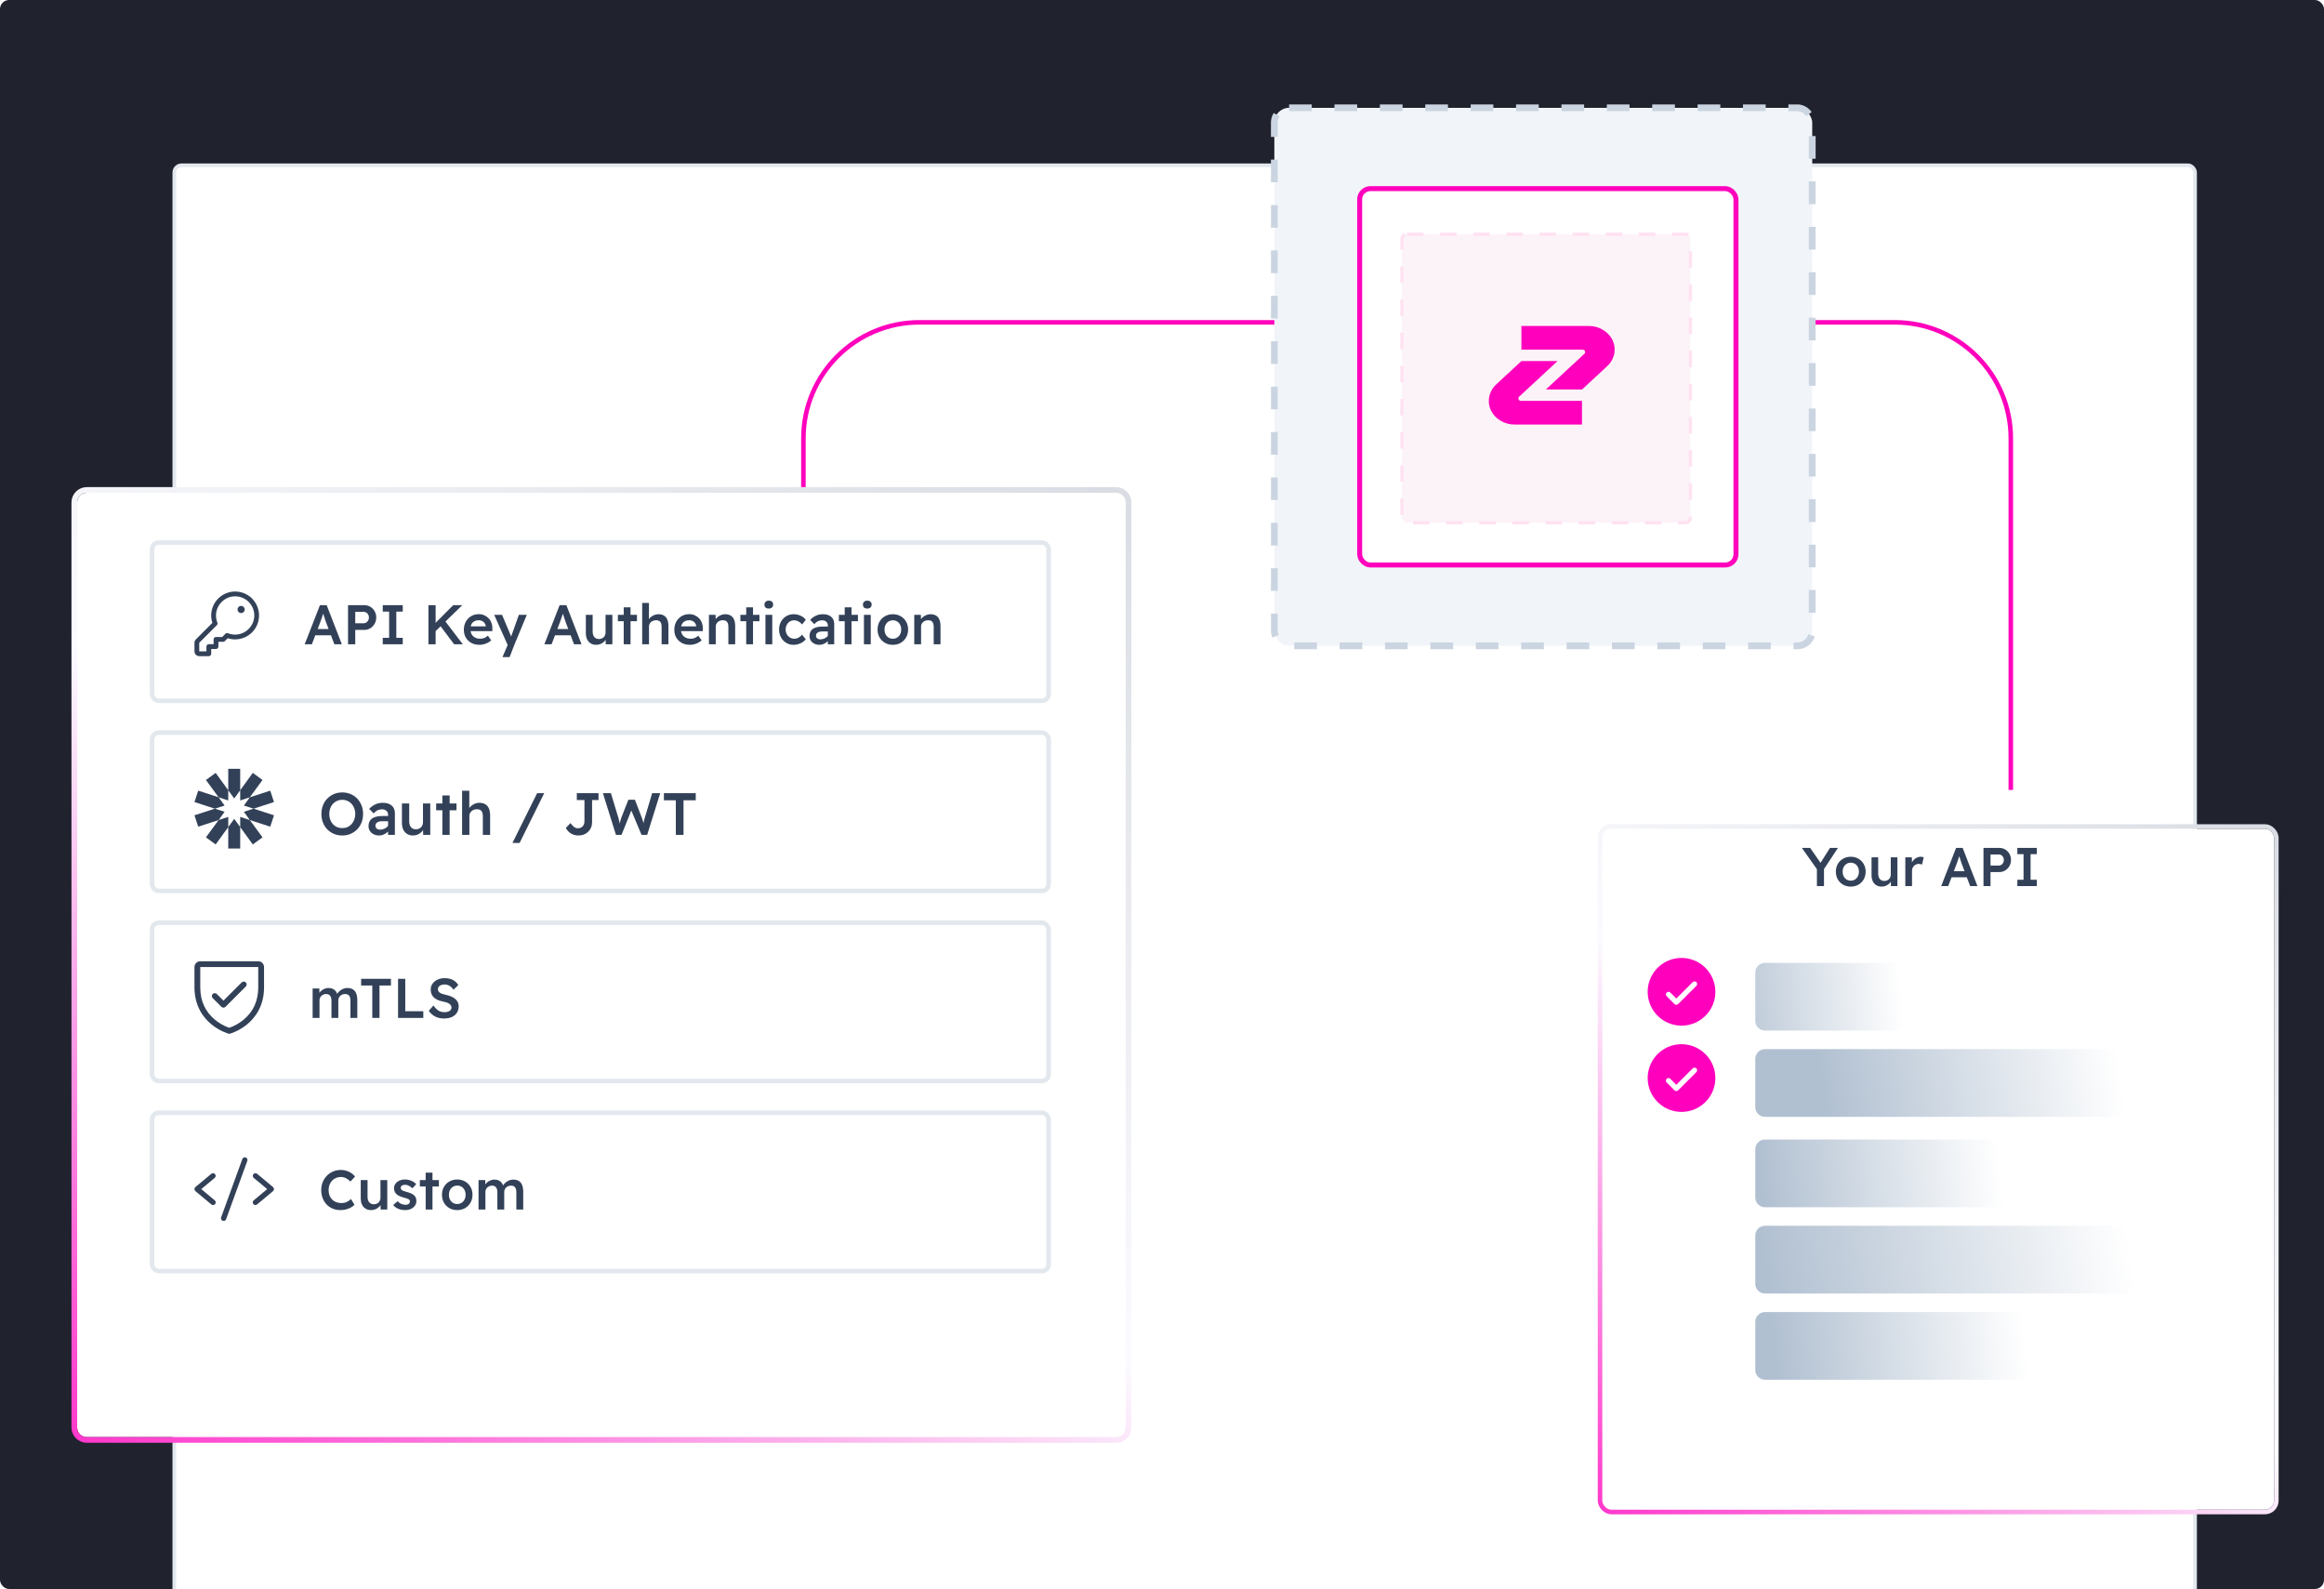 <svg viewBox="0 0 512 350" fill="none" xmlns="http://www.w3.org/2000/svg" xmlns:xlink="http://www.w3.org/1999/xlink">
<g clip-path="url(#clip0_633_8085)">
<rect width="512" height="350" rx="2" fill="#20222E"/>
<rect x="38.404" y="36.404" width="445.192" height="318.192" rx="1.596" fill="white" stroke="#E2E8ED" stroke-width="0.808"/>
<rect x="44" y="36" width="440" height="314" fill="url(#pattern0_633_8085)"/>
<path d="M368 71H417.433C431.553 71 443 82.447 443 96.567V174" stroke="#FF00BD"/>
<path d="M177 125V96.567C177 82.447 188.447 71 202.567 71H310" stroke="#FF00BD"/>
<rect x="280.75" y="23.75" width="118.5" height="118.5" rx="3.25" fill="#F1F5F9" stroke="url(#paint0_linear_633_8085)" stroke-width="1.5" stroke-dasharray="5 5"/>
<g filter="url(#filter0_d_633_8085)">
<rect x="353" y="170" width="148" height="150" rx="2" fill="white"/>
<rect x="352.5" y="169.5" width="149" height="151" rx="2.5" stroke="url(#paint1_linear_633_8085)"/>
</g>
<path d="M386.707 233.219C386.707 232.042 387.661 231.088 388.838 231.088H478.576C479.753 231.088 480.707 232.042 480.707 233.219V243.872C480.707 245.048 479.753 246.002 478.576 246.002H388.838C387.661 246.002 386.707 245.048 386.707 243.872V233.219Z" fill="url(#paint2_linear_633_8085)"/>
<path d="M386.706 272.131C386.706 270.954 387.66 270 388.837 270H485.575C486.752 270 487.706 270.954 487.706 272.131V282.784C487.706 283.96 486.752 284.914 485.575 284.914H388.837C387.66 284.914 386.706 283.96 386.706 282.784V272.131Z" fill="url(#paint3_linear_633_8085)"/>
<path d="M386.707 214.219C386.707 213.042 387.661 212.088 388.838 212.088H445.576C446.753 212.088 447.707 213.042 447.707 214.219V224.872C447.707 226.048 446.753 227.002 445.576 227.002H388.838C387.661 227.002 386.707 226.048 386.707 224.872V214.219Z" fill="url(#paint4_linear_633_8085)"/>
<path d="M386.706 253.131C386.706 251.954 387.66 251 388.837 251H450.575C451.752 251 452.706 251.954 452.706 253.131V263.784C452.706 264.96 451.752 265.914 450.575 265.914H388.837C387.66 265.914 386.706 264.96 386.706 263.784V253.131Z" fill="url(#paint5_linear_633_8085)"/>
<path d="M386.706 291.131C386.706 289.954 387.66 289 388.837 289H450.575C451.752 289 452.706 289.954 452.706 291.131V301.784C452.706 302.96 451.752 303.914 450.575 303.914H388.837C387.66 303.914 386.706 302.96 386.706 301.784V291.131Z" fill="url(#paint6_linear_633_8085)"/>
<path d="M400.284 195.168V190.98L400.368 191.568L396.972 186.768H398.796L401.376 190.476L400.836 190.44L403.164 186.768H404.916L401.664 191.7L401.844 190.884V195.168H400.284ZM407.746 195.288C407.114 195.288 406.55 195.148 406.054 194.868C405.558 194.58 405.166 194.188 404.878 193.692C404.598 193.196 404.458 192.632 404.458 192C404.458 191.368 404.598 190.804 404.878 190.308C405.166 189.812 405.558 189.424 406.054 189.144C406.55 188.856 407.114 188.712 407.746 188.712C408.37 188.712 408.93 188.856 409.426 189.144C409.922 189.424 410.31 189.812 410.59 190.308C410.878 190.804 411.022 191.368 411.022 192C411.022 192.632 410.878 193.196 410.59 193.692C410.31 194.188 409.922 194.58 409.426 194.868C408.93 195.148 408.37 195.288 407.746 195.288ZM407.746 193.98C408.09 193.98 408.398 193.896 408.67 193.728C408.942 193.552 409.154 193.316 409.306 193.02C409.466 192.716 409.542 192.376 409.534 192C409.542 191.616 409.466 191.276 409.306 190.98C409.154 190.676 408.942 190.44 408.67 190.272C408.398 190.104 408.09 190.02 407.746 190.02C407.402 190.02 407.09 190.108 406.81 190.284C406.538 190.452 406.326 190.688 406.174 190.992C406.022 191.288 405.946 191.624 405.946 192C405.946 192.376 406.022 192.716 406.174 193.02C406.326 193.316 406.538 193.552 406.81 193.728C407.09 193.896 407.402 193.98 407.746 193.98ZM414.539 195.288C414.083 195.288 413.687 195.184 413.351 194.976C413.023 194.768 412.767 194.476 412.583 194.1C412.407 193.724 412.319 193.272 412.319 192.744V188.844H413.783V192.432C413.783 192.928 413.899 193.32 414.131 193.608C414.371 193.896 414.703 194.04 415.127 194.04C415.335 194.04 415.523 194.008 415.691 193.944C415.867 193.872 416.019 193.776 416.147 193.656C416.275 193.528 416.375 193.376 416.447 193.2C416.519 193.024 416.555 192.836 416.555 192.636V188.844H418.019V195.168H416.591L416.567 193.848L416.831 193.704C416.735 194 416.571 194.268 416.339 194.508C416.115 194.748 415.847 194.94 415.535 195.084C415.223 195.22 414.891 195.288 414.539 195.288ZM419.76 195.168V188.844H421.2L421.224 190.86L421.032 190.404C421.12 190.084 421.272 189.796 421.488 189.54C421.704 189.284 421.952 189.084 422.232 188.94C422.52 188.788 422.816 188.712 423.12 188.712C423.256 188.712 423.384 188.724 423.504 188.748C423.632 188.772 423.736 188.8 423.816 188.832L423.432 190.44C423.336 190.392 423.224 190.356 423.096 190.332C422.976 190.3 422.852 190.284 422.724 190.284C422.516 190.284 422.32 190.324 422.136 190.404C421.96 190.476 421.804 190.58 421.668 190.716C421.54 190.852 421.436 191.012 421.356 191.196C421.276 191.372 421.236 191.568 421.236 191.784V195.168H419.76ZM427.667 195.168L430.943 186.768H432.395L435.647 195.168H434.039L432.227 190.368C432.195 190.28 432.143 190.132 432.071 189.924C432.007 189.716 431.935 189.488 431.855 189.24C431.775 188.992 431.699 188.764 431.627 188.556C431.563 188.348 431.519 188.192 431.495 188.088L431.795 188.076C431.747 188.236 431.691 188.42 431.627 188.628C431.563 188.828 431.495 189.036 431.423 189.252C431.351 189.468 431.279 189.676 431.207 189.876C431.135 190.076 431.071 190.256 431.015 190.416L429.215 195.168H427.667ZM429.155 193.236L429.683 191.892H433.511L434.099 193.236H429.155ZM436.982 195.168V186.768H440.474C440.954 186.768 441.386 186.884 441.77 187.116C442.162 187.348 442.47 187.664 442.694 188.064C442.926 188.464 443.042 188.912 443.042 189.408C443.042 189.904 442.926 190.356 442.694 190.764C442.47 191.164 442.162 191.484 441.77 191.724C441.386 191.964 440.954 192.084 440.474 192.084H438.53V195.168H436.982ZM438.53 190.656H440.366C440.574 190.656 440.758 190.6 440.918 190.488C441.086 190.376 441.218 190.228 441.314 190.044C441.418 189.852 441.47 189.644 441.47 189.42C441.47 189.188 441.418 188.98 441.314 188.796C441.218 188.612 441.086 188.468 440.918 188.364C440.758 188.26 440.574 188.208 440.366 188.208H438.53V190.656ZM444.44 195.168V193.788H445.808V188.148H444.44V186.768H448.736V188.148H447.356V193.788H448.736V195.168H444.44Z" fill="#324158"/>
<path d="M370.457 230C368.982 230 367.54 230.437 366.314 231.257C365.088 232.076 364.132 233.241 363.568 234.603C363.003 235.966 362.856 237.465 363.143 238.912C363.431 240.359 364.141 241.687 365.184 242.73C366.227 243.773 367.556 244.483 369.002 244.771C370.449 245.059 371.948 244.911 373.311 244.347C374.673 243.782 375.838 242.826 376.658 241.6C377.477 240.374 377.914 238.932 377.914 237.457C377.912 235.48 377.126 233.584 375.728 232.186C374.33 230.788 372.434 230.002 370.457 230ZM373.731 236.142L369.716 240.157C369.662 240.211 369.599 240.253 369.53 240.282C369.46 240.311 369.385 240.326 369.31 240.326C369.235 240.326 369.16 240.311 369.09 240.282C369.021 240.253 368.957 240.211 368.904 240.157L367.183 238.437C367.076 238.329 367.015 238.183 367.015 238.031C367.015 237.879 367.076 237.733 367.183 237.625C367.291 237.517 367.437 237.457 367.589 237.457C367.741 237.457 367.887 237.517 367.995 237.625L369.31 238.941L372.919 235.33C372.973 235.277 373.036 235.235 373.106 235.206C373.175 235.177 373.25 235.162 373.325 235.162C373.401 235.162 373.475 235.177 373.545 235.206C373.615 235.235 373.678 235.277 373.731 235.33C373.784 235.384 373.827 235.447 373.856 235.517C373.884 235.586 373.899 235.661 373.899 235.736C373.899 235.812 373.884 235.886 373.856 235.956C373.827 236.026 373.784 236.089 373.731 236.142Z" fill="#FF00BD"/>
<path d="M370.457 211C368.982 211 367.54 211.437 366.314 212.257C365.088 213.076 364.132 214.241 363.568 215.603C363.003 216.966 362.856 218.465 363.143 219.912C363.431 221.359 364.141 222.687 365.184 223.73C366.227 224.773 367.556 225.483 369.002 225.771C370.449 226.059 371.948 225.911 373.311 225.347C374.673 224.782 375.838 223.826 376.658 222.6C377.477 221.374 377.914 219.932 377.914 218.457C377.912 216.48 377.126 214.584 375.728 213.186C374.33 211.788 372.434 211.002 370.457 211ZM373.731 217.142L369.716 221.157C369.662 221.211 369.599 221.253 369.53 221.282C369.46 221.311 369.385 221.326 369.31 221.326C369.235 221.326 369.16 221.311 369.09 221.282C369.021 221.253 368.957 221.211 368.904 221.157L367.183 219.437C367.076 219.329 367.015 219.183 367.015 219.031C367.015 218.879 367.076 218.733 367.183 218.625C367.291 218.517 367.437 218.457 367.589 218.457C367.741 218.457 367.887 218.517 367.995 218.625L369.31 219.941L372.919 216.33C372.973 216.277 373.036 216.235 373.106 216.206C373.175 216.177 373.25 216.162 373.325 216.162C373.401 216.162 373.475 216.177 373.545 216.206C373.615 216.235 373.678 216.277 373.731 216.33C373.784 216.384 373.827 216.447 373.856 216.517C373.884 216.586 373.899 216.661 373.899 216.736C373.899 216.812 373.884 216.886 373.856 216.956C373.827 217.026 373.784 217.089 373.731 217.142Z" fill="#FF00BD"/>
<rect x="299.548" y="41.548" width="82.904" height="82.904" rx="2.374" fill="white" stroke="url(#paint7_linear_633_8085)" stroke-width="1.096"/>
<rect x="308.861" y="51.591" width="63.548" height="63.548" rx="1.096" fill="#FCF3F8" stroke="#FFE2F2" stroke-width="0.73" stroke-dasharray="3.65 3.65"/>
<path d="M348.54 85.785H340.576L349.062 77.922C349.142 77.848 349.196 77.754 349.218 77.651C349.24 77.548 349.229 77.441 349.186 77.344C349.142 77.248 349.069 77.165 348.975 77.106C348.881 77.048 348.77 77.017 348.657 77.017H335.18V71.8H349.962C351.048 71.788 352.114 72.061 353.039 72.588C353.963 73.115 354.707 73.874 355.185 74.777C355.678 75.743 355.837 76.826 355.639 77.879C355.441 78.931 354.896 79.901 354.079 80.655L348.54 85.785Z" fill="#FF00BD"/>
<path d="M335.181 79.53H343.145L334.677 87.376C334.595 87.452 334.54 87.548 334.517 87.653C334.495 87.757 334.507 87.866 334.551 87.964C334.595 88.063 334.669 88.147 334.765 88.206C334.86 88.266 334.973 88.297 335.088 88.297H348.527V93.514H333.759C332.674 93.526 331.607 93.253 330.683 92.726C329.759 92.2 329.014 91.441 328.537 90.538C328.043 89.572 327.885 88.489 328.083 87.436C328.281 86.383 328.826 85.414 329.643 84.659L335.181 79.53Z" fill="#FF00BD"/>
<g filter="url(#filter1_d_633_8085)">
<path d="M17 98.131C17 96.954 17.954 96 19.131 96H245.869C247.046 96 248 96.954 248 98.131V301.869C248 303.046 247.046 304 245.869 304H19.131C17.954 304 17 303.046 17 301.869V98.131Z" fill="white"/>
<path d="M245.869 95.373C247.392 95.373 248.627 96.608 248.627 98.131V301.869C248.627 303.392 247.392 304.627 245.869 304.627H19.131C17.608 304.627 16.373 303.392 16.373 301.869V98.131C16.373 96.608 17.608 95.373 19.131 95.373H245.869Z" stroke="url(#paint8_linear_633_8085)" stroke-width="1.255"/>
</g>
<rect x="33.5" y="161.369" width="197.529" height="34.869" rx="1.5" stroke="#E2E8ED"/>
<path d="M50.286 169.345V174.067L51.602 175.875L52.919 174.067V169.345H50.286ZM52.919 174.067V176.314L55.043 175.612L57.834 171.803L55.692 170.24L52.919 174.067ZM55.043 175.612L53.726 177.438L55.868 178.122L60.361 176.665L59.536 174.155L55.043 175.612ZM55.868 178.122L53.726 178.807L55.043 180.632L59.536 182.089L60.361 179.579L55.868 178.122ZM55.043 180.632L52.919 179.93V182.177L55.692 186.004L57.834 184.441L55.043 180.632ZM52.919 182.177L51.602 180.369L50.286 182.177V186.899H52.919V182.177ZM50.286 182.177V179.93L48.162 180.632L45.37 184.441L47.512 186.004L50.286 182.177ZM48.162 180.632L49.478 178.807L47.337 178.122L42.843 179.579L43.668 182.089L48.162 180.632ZM47.337 178.122L49.478 177.438L48.162 175.612L43.668 174.155L42.843 176.665L47.337 178.122ZM48.162 175.612L50.286 176.314V174.067L47.512 170.24L45.37 171.803L48.162 175.612Z" fill="#324158"/>
<path d="M75.407 184.03C74.741 184.03 74.128 183.912 73.568 183.676C73.016 183.439 72.53 183.111 72.109 182.69C71.698 182.261 71.378 181.757 71.15 181.179C70.922 180.601 70.808 179.97 70.808 179.287C70.808 178.604 70.922 177.973 71.15 177.395C71.378 176.817 71.698 176.318 72.109 175.897C72.53 175.468 73.016 175.135 73.568 174.899C74.128 174.662 74.741 174.544 75.407 174.544C76.064 174.544 76.673 174.662 77.234 174.899C77.794 175.135 78.28 175.468 78.692 175.897C79.104 176.326 79.423 176.83 79.651 177.408C79.879 177.986 79.993 178.613 79.993 179.287C79.993 179.97 79.879 180.601 79.651 181.179C79.423 181.749 79.104 182.248 78.692 182.677C78.28 183.106 77.794 183.439 77.234 183.676C76.673 183.912 76.064 184.03 75.407 184.03ZM75.407 182.401C75.828 182.401 76.209 182.327 76.55 182.178C76.901 182.02 77.203 181.801 77.457 181.521C77.711 181.24 77.908 180.912 78.048 180.535C78.197 180.15 78.272 179.734 78.272 179.287C78.272 178.84 78.197 178.429 78.048 178.052C77.908 177.667 77.711 177.334 77.457 177.053C77.203 176.773 76.901 176.559 76.55 176.41C76.209 176.252 75.828 176.173 75.407 176.173C74.987 176.173 74.601 176.252 74.251 176.41C73.909 176.559 73.607 176.773 73.344 177.053C73.09 177.334 72.893 177.662 72.753 178.039C72.613 178.416 72.543 178.832 72.543 179.287C72.543 179.892 72.665 180.43 72.911 180.903C73.156 181.367 73.493 181.735 73.922 182.007C74.352 182.27 74.847 182.401 75.407 182.401ZM85.498 183.899V179.471C85.498 179.094 85.371 178.801 85.117 178.591C84.872 178.372 84.552 178.262 84.158 178.262C83.79 178.262 83.457 178.337 83.159 178.486C82.862 178.626 82.586 178.854 82.332 179.169L81.333 178.17C81.745 177.732 82.2 177.399 82.7 177.172C83.199 176.944 83.737 176.83 84.316 176.83C84.867 176.83 85.341 176.918 85.735 177.093C86.138 177.268 86.448 177.531 86.668 177.881C86.886 178.223 86.996 178.643 86.996 179.143V183.899H85.498ZM83.527 184.03C83.081 184.03 82.682 183.943 82.332 183.768C81.981 183.592 81.701 183.351 81.491 183.045C81.289 182.73 81.189 182.362 81.189 181.941C81.189 181.573 81.254 181.254 81.386 180.982C81.517 180.702 81.71 180.47 81.964 180.286C82.227 180.102 82.551 179.966 82.936 179.878C83.33 179.782 83.781 179.734 84.289 179.734H86.273L86.155 180.89H84.197C83.961 180.89 83.751 180.912 83.567 180.956C83.383 181 83.225 181.065 83.094 181.153C82.962 181.24 82.866 181.346 82.805 181.468C82.743 181.582 82.713 181.722 82.713 181.889C82.713 182.064 82.756 182.217 82.844 182.349C82.932 182.471 83.05 182.568 83.199 182.638C83.348 182.708 83.523 182.743 83.724 182.743C84.013 182.743 84.285 182.695 84.539 182.598C84.802 182.502 85.034 182.366 85.235 182.191C85.437 182.016 85.594 181.819 85.708 181.6L86.037 182.493C85.853 182.8 85.625 183.067 85.354 183.295C85.091 183.522 84.802 183.702 84.486 183.833C84.18 183.965 83.86 184.03 83.527 184.03ZM90.979 184.03C90.48 184.03 90.046 183.916 89.678 183.689C89.319 183.461 89.039 183.141 88.838 182.73C88.645 182.318 88.548 181.823 88.548 181.245V176.975H90.151V180.903C90.151 181.446 90.278 181.876 90.532 182.191C90.795 182.506 91.159 182.664 91.623 182.664C91.851 182.664 92.056 182.629 92.24 182.559C92.433 182.48 92.6 182.375 92.74 182.243C92.88 182.103 92.989 181.937 93.068 181.744C93.147 181.551 93.186 181.346 93.186 181.127V176.975H94.79V183.899H93.226L93.2 182.454L93.489 182.296C93.384 182.62 93.204 182.913 92.95 183.176C92.705 183.439 92.411 183.649 92.07 183.807C91.728 183.956 91.365 184.03 90.979 184.03ZM97.459 183.899V175.214H99.062V183.899H97.459ZM96.092 178.473V176.975H100.573V178.473H96.092ZM101.804 183.899V174.176H103.393V178.394L103.091 178.551C103.188 178.245 103.358 177.964 103.604 177.71C103.858 177.448 104.16 177.237 104.51 177.08C104.861 176.913 105.224 176.83 105.601 176.83C106.126 176.83 106.564 176.935 106.915 177.145C107.274 177.356 107.541 177.671 107.716 178.091C107.891 178.512 107.979 179.037 107.979 179.668V183.899H106.376V179.786C106.376 179.427 106.328 179.134 106.231 178.906C106.135 178.67 105.986 178.499 105.785 178.394C105.583 178.28 105.338 178.232 105.049 178.249C104.812 178.249 104.593 178.289 104.392 178.367C104.19 178.437 104.015 178.543 103.866 178.683C103.726 178.814 103.612 178.972 103.525 179.156C103.446 179.331 103.406 179.524 103.406 179.734V183.899H102.605C102.456 183.899 102.312 183.899 102.171 183.899C102.04 183.899 101.917 183.899 101.804 183.899ZM112.897 185.673L118.337 174.702H119.9L114.474 185.673H112.897ZM127.433 184.03C127.127 184.03 126.833 183.991 126.553 183.912C126.273 183.833 126.014 183.724 125.778 183.584C125.541 183.435 125.327 183.259 125.134 183.058C124.95 182.848 124.792 182.616 124.661 182.362L125.686 181.297C125.913 181.604 126.115 181.84 126.29 182.007C126.465 182.173 126.636 182.287 126.802 182.349C126.969 182.41 127.153 182.44 127.354 182.44C127.635 182.44 127.88 182.375 128.09 182.243C128.309 182.112 128.475 181.932 128.589 181.705C128.703 181.477 128.76 181.219 128.76 180.93V176.226H127.078V174.702H131.861V176.226H130.442V181.1C130.442 181.53 130.368 181.924 130.219 182.283C130.07 182.633 129.859 182.94 129.588 183.203C129.325 183.465 129.01 183.671 128.642 183.82C128.274 183.96 127.871 184.03 127.433 184.03ZM135.703 183.899L132.825 174.702H134.586L136.241 180.154C136.311 180.373 136.373 180.619 136.425 180.89C136.478 181.162 136.526 181.42 136.57 181.665C136.614 181.911 136.644 182.103 136.662 182.243H136.307C136.421 181.823 136.509 181.486 136.57 181.232C136.631 180.978 136.684 180.767 136.728 180.601C136.771 180.435 136.82 180.281 136.872 180.141L138.436 176.16H139.881L141.405 180.141C141.501 180.378 141.58 180.61 141.642 180.838C141.712 181.057 141.769 181.271 141.812 181.481C141.865 181.692 141.913 181.911 141.957 182.138L141.642 182.217C141.677 182.007 141.703 181.836 141.72 181.705C141.738 181.565 141.755 181.446 141.773 181.35C141.79 181.245 141.808 181.144 141.825 181.048C141.843 180.943 141.869 180.82 141.904 180.68C141.939 180.531 141.992 180.343 142.062 180.115L143.678 174.702H145.452L142.574 183.899H141.339L138.987 178.302L139.158 178.341L136.925 183.899H135.703ZM148.892 183.899V176.278H146.264V174.702H153.281V176.278H150.587V183.899H148.892Z" fill="#324158"/>
<rect x="33.5" y="203.237" width="197.529" height="34.869" rx="1.5" stroke="#E2E8ED"/>
<path d="M56.894 211.732H44.12C43.781 211.732 43.456 211.867 43.217 212.107C42.977 212.346 42.843 212.671 42.843 213.01V217.481C42.843 221.69 44.88 224.241 46.59 225.639C48.431 227.145 50.262 227.656 50.342 227.678C50.452 227.707 50.568 227.707 50.677 227.678C50.757 227.656 52.586 227.145 54.43 225.639C56.134 224.241 58.172 221.69 58.172 217.481V213.01C58.172 212.671 58.037 212.346 57.797 212.107C57.558 211.867 57.233 211.732 56.894 211.732ZM56.894 217.481C56.894 220.44 55.804 222.843 53.653 224.62C52.717 225.391 51.652 225.991 50.507 226.392C49.378 225.998 48.326 225.408 47.4 224.651C45.224 222.871 44.12 220.459 44.12 217.481V213.01H56.894V217.481ZM46.862 219.849C46.742 219.729 46.675 219.566 46.675 219.397C46.675 219.227 46.742 219.065 46.862 218.945C46.982 218.825 47.144 218.758 47.314 218.758C47.483 218.758 47.646 218.825 47.766 218.945L49.23 220.41L53.249 216.39C53.308 216.331 53.379 216.284 53.456 216.252C53.534 216.22 53.617 216.203 53.701 216.203C53.785 216.203 53.868 216.22 53.945 216.252C54.023 216.284 54.093 216.331 54.153 216.39C54.212 216.449 54.259 216.52 54.291 216.597C54.323 216.675 54.34 216.758 54.34 216.842C54.34 216.926 54.323 217.009 54.291 217.087C54.259 217.164 54.212 217.235 54.153 217.294L49.682 221.765C49.622 221.824 49.552 221.871 49.474 221.903C49.397 221.936 49.314 221.952 49.23 221.952C49.146 221.952 49.063 221.936 48.985 221.903C48.908 221.871 48.837 221.824 48.778 221.765L46.862 219.849Z" fill="#324158"/>
<path d="M68.876 224.216V217.733H70.352L70.377 219.049L70.131 219.147C70.205 218.934 70.315 218.737 70.463 218.557C70.611 218.368 70.787 218.204 70.992 218.065C71.197 217.925 71.414 217.819 71.644 217.745C71.874 217.663 72.112 217.622 72.358 217.622C72.71 217.622 73.022 217.679 73.293 217.794C73.563 217.909 73.789 218.085 73.969 218.323C74.158 218.561 74.302 218.864 74.4 219.234L74.166 219.184L74.252 218.987C74.351 218.791 74.482 218.61 74.646 218.446C74.81 218.282 74.995 218.139 75.2 218.015C75.405 217.884 75.618 217.786 75.84 217.72C76.069 217.655 76.291 217.622 76.504 217.622C76.996 217.622 77.406 217.72 77.734 217.917C78.062 218.114 78.308 218.413 78.472 218.815C78.636 219.217 78.718 219.713 78.718 220.304V224.216H77.205V220.402C77.205 219.91 77.107 219.545 76.91 219.307C76.721 219.069 76.426 218.951 76.024 218.951C75.811 218.951 75.614 218.987 75.433 219.061C75.253 219.127 75.093 219.225 74.954 219.357C74.822 219.48 74.72 219.627 74.646 219.799C74.572 219.963 74.535 220.148 74.535 220.353V224.216H73.022V220.39C73.022 219.922 72.919 219.566 72.715 219.32C72.518 219.074 72.235 218.951 71.866 218.951C71.652 218.951 71.455 218.987 71.275 219.061C71.103 219.127 70.947 219.225 70.808 219.357C70.676 219.48 70.574 219.623 70.5 219.787C70.426 219.951 70.389 220.132 70.389 220.328V224.216H68.876ZM82.019 224.216V217.08H79.559V215.604H86.129V217.08H83.606V224.216H82.019ZM87.698 224.216V215.604H89.285V222.74H93.259V224.216H87.698ZM97.843 224.339C97.088 224.339 96.432 224.196 95.874 223.909C95.325 223.622 94.853 223.203 94.459 222.654L95.493 221.473C95.894 222.039 96.284 222.428 96.661 222.641C97.047 222.847 97.482 222.949 97.966 222.949C98.244 222.949 98.499 222.908 98.728 222.826C98.958 222.744 99.138 222.629 99.27 222.482C99.401 222.326 99.467 222.145 99.467 221.94C99.467 221.801 99.438 221.674 99.38 221.559C99.331 221.436 99.253 221.329 99.147 221.239C99.048 221.141 98.921 221.05 98.765 220.968C98.618 220.886 98.441 220.817 98.236 220.759C98.039 220.693 97.822 220.64 97.584 220.599C97.125 220.509 96.727 220.39 96.391 220.242C96.063 220.087 95.784 219.898 95.554 219.676C95.333 219.447 95.165 219.192 95.05 218.914C94.943 218.627 94.89 218.303 94.89 217.942C94.89 217.458 95.025 217.031 95.296 216.662C95.575 216.285 95.944 215.99 96.403 215.776C96.871 215.563 97.383 215.456 97.941 215.456C98.663 215.456 99.274 215.588 99.774 215.85C100.283 216.113 100.68 216.486 100.968 216.97L99.909 218.003C99.663 217.626 99.372 217.339 99.036 217.142C98.7 216.945 98.335 216.847 97.941 216.847C97.646 216.847 97.387 216.892 97.166 216.982C96.953 217.064 96.784 217.183 96.661 217.339C96.538 217.486 96.477 217.667 96.477 217.88C96.477 218.036 96.51 218.18 96.575 218.311C96.649 218.442 96.756 218.557 96.895 218.655C97.035 218.754 97.211 218.84 97.424 218.914C97.638 218.987 97.883 219.053 98.162 219.11C98.614 219.209 99.015 219.332 99.368 219.48C99.729 219.627 100.033 219.808 100.279 220.021C100.533 220.226 100.726 220.464 100.857 220.734C100.988 220.997 101.054 221.292 101.054 221.62C101.054 222.178 100.922 222.662 100.66 223.072C100.397 223.482 100.024 223.798 99.54 224.019C99.056 224.233 98.49 224.339 97.843 224.339Z" fill="#324158"/>
<rect x="33.5" y="119.5" width="197.529" height="34.869" rx="1.5" stroke="#E2E8ED"/>
<path d="M55.531 131.839C54.694 131.001 53.599 130.469 52.422 130.329C51.245 130.19 50.056 130.451 49.046 131.07C48.036 131.69 47.264 132.632 46.855 133.744C46.445 134.856 46.423 136.073 46.79 137.199L43.152 140.838C43.053 140.936 42.975 141.052 42.922 141.18C42.869 141.308 42.842 141.445 42.843 141.583V143.474C42.843 143.753 42.954 144.021 43.152 144.219C43.349 144.417 43.617 144.528 43.897 144.528H46.006C46.145 144.528 46.279 144.472 46.378 144.374C46.477 144.275 46.533 144.141 46.533 144.001V142.947H47.587C47.727 142.947 47.861 142.891 47.96 142.792C48.059 142.693 48.114 142.559 48.114 142.419V141.365H49.168C49.238 141.365 49.306 141.352 49.37 141.325C49.434 141.299 49.492 141.26 49.541 141.211L50.171 140.58C50.698 140.752 51.249 140.839 51.804 140.838H51.811C52.853 140.837 53.871 140.527 54.737 139.947C55.603 139.367 56.277 138.544 56.675 137.581C57.074 136.618 57.178 135.559 56.974 134.537C56.77 133.515 56.268 132.576 55.531 131.839ZM56.021 135.705C55.949 137.951 54.061 139.781 51.811 139.784H51.804C51.27 139.785 50.742 139.684 50.246 139.487C50.149 139.444 50.041 139.433 49.937 139.452C49.834 139.472 49.738 139.523 49.663 139.597L48.95 140.311H47.587C47.447 140.311 47.313 140.366 47.214 140.465C47.115 140.564 47.06 140.698 47.06 140.838V141.892H46.006C45.866 141.892 45.732 141.948 45.633 142.047C45.534 142.146 45.478 142.28 45.478 142.419V143.474H43.897V141.583L47.773 137.708C47.848 137.633 47.899 137.537 47.918 137.433C47.938 137.329 47.926 137.222 47.884 137.125C47.686 136.628 47.585 136.097 47.587 135.561C47.587 133.312 49.419 131.423 51.666 131.352C52.243 131.332 52.817 131.432 53.354 131.644C53.891 131.856 54.379 132.176 54.788 132.584C55.196 132.992 55.516 133.48 55.728 134.016C55.94 134.553 56.04 135.128 56.021 135.705ZM53.913 134.249C53.913 134.405 53.866 134.558 53.779 134.688C53.692 134.818 53.569 134.92 53.424 134.979C53.28 135.039 53.121 135.055 52.968 135.024C52.814 134.994 52.673 134.919 52.563 134.808C52.452 134.697 52.377 134.557 52.346 134.403C52.316 134.25 52.331 134.091 52.391 133.946C52.451 133.802 52.553 133.678 52.682 133.591C52.812 133.505 52.965 133.458 53.122 133.458C53.331 133.458 53.533 133.541 53.681 133.69C53.829 133.838 53.913 134.039 53.913 134.249Z" fill="#324158"/>
<path d="M67.127 141.91L70.486 133.298H71.975L75.309 141.91H73.66L71.802 136.989C71.769 136.899 71.716 136.747 71.642 136.534C71.577 136.321 71.503 136.087 71.421 135.833C71.339 135.578 71.261 135.345 71.187 135.131C71.122 134.918 71.076 134.758 71.052 134.652L71.359 134.639C71.31 134.803 71.253 134.992 71.187 135.205C71.122 135.41 71.052 135.623 70.978 135.845C70.904 136.066 70.83 136.28 70.757 136.485C70.683 136.69 70.617 136.874 70.56 137.038L68.714 141.91H67.127ZM68.653 139.93L69.194 138.552H73.119L73.722 139.93H68.653ZM76.677 141.91V133.298H80.257C80.749 133.298 81.192 133.417 81.586 133.655C81.988 133.893 82.304 134.217 82.533 134.627C82.771 135.037 82.89 135.496 82.89 136.005C82.89 136.513 82.771 136.977 82.533 137.395C82.304 137.805 81.988 138.133 81.586 138.379C81.192 138.625 80.749 138.748 80.257 138.748H78.264V141.91H76.677ZM78.264 137.284H80.147C80.36 137.284 80.549 137.227 80.713 137.112C80.885 136.997 81.02 136.846 81.119 136.657C81.225 136.46 81.278 136.247 81.278 136.017C81.278 135.779 81.225 135.566 81.119 135.377C81.02 135.189 80.885 135.041 80.713 134.934C80.549 134.828 80.36 134.775 80.147 134.775H78.264V137.284ZM84.325 141.91V140.496H85.727V134.713H84.325V133.298H88.729V134.713H87.314V140.496H88.729V141.91H84.325ZM95.654 139.327L95.421 137.74L99.85 133.298H101.843L95.654 139.327ZM94.387 141.91V133.298H95.974V141.91H94.387ZM100.046 141.91L96.786 137.567L97.906 136.595L101.966 141.91H100.046ZM105.65 142.033C104.969 142.033 104.366 141.894 103.841 141.615C103.324 141.328 102.918 140.938 102.623 140.446C102.336 139.946 102.193 139.372 102.193 138.724C102.193 138.215 102.275 137.752 102.439 137.334C102.603 136.915 102.832 136.554 103.128 136.251C103.423 135.939 103.771 135.701 104.173 135.537C104.583 135.365 105.026 135.279 105.502 135.279C105.937 135.279 106.335 135.361 106.695 135.525C107.065 135.689 107.384 135.915 107.655 136.202C107.926 136.481 108.131 136.817 108.27 137.211C108.418 137.596 108.488 138.018 108.479 138.478L108.467 139.019H103.226L102.931 137.973H107.2L107.015 138.183V137.9C106.991 137.653 106.909 137.436 106.769 137.247C106.63 137.051 106.449 136.899 106.228 136.792C106.015 136.677 105.777 136.62 105.514 136.62C105.112 136.62 104.772 136.698 104.493 136.854C104.214 137.001 104.001 137.223 103.853 137.518C103.714 137.813 103.644 138.178 103.644 138.613C103.644 139.031 103.73 139.396 103.903 139.708C104.083 140.02 104.337 140.262 104.665 140.434C104.994 140.606 105.375 140.692 105.81 140.692C106.113 140.692 106.392 140.643 106.646 140.545C106.909 140.446 107.188 140.27 107.483 140.016L108.221 141.049C108 141.254 107.745 141.431 107.458 141.578C107.179 141.718 106.884 141.828 106.572 141.91C106.261 141.992 105.953 142.033 105.65 142.033ZM110.696 144.74L112.062 141.566L112.074 142.587L108.875 135.427H110.61L112.406 139.696C112.464 139.802 112.521 139.946 112.579 140.126C112.636 140.299 112.685 140.467 112.726 140.631L112.419 140.742C112.476 140.586 112.533 140.418 112.591 140.237C112.656 140.057 112.722 139.876 112.788 139.696L114.313 135.427H116.06L113.366 141.91L112.271 144.74H110.696ZM119.932 141.91L123.291 133.298H124.78L128.114 141.91H126.465L124.608 136.989C124.575 136.899 124.522 136.747 124.448 136.534C124.382 136.321 124.308 136.087 124.226 135.833C124.144 135.578 124.066 135.345 123.992 135.131C123.927 134.918 123.882 134.758 123.857 134.652L124.165 134.639C124.115 134.803 124.058 134.992 123.992 135.205C123.927 135.41 123.857 135.623 123.783 135.845C123.709 136.066 123.636 136.28 123.562 136.485C123.488 136.69 123.422 136.874 123.365 137.038L121.52 141.91H119.932ZM121.458 139.93L121.999 138.552H125.924L126.527 139.93H121.458ZM131.343 142.033C130.876 142.033 130.47 141.927 130.125 141.714C129.789 141.5 129.526 141.201 129.338 140.815C129.157 140.43 129.067 139.966 129.067 139.425V135.427H130.568V139.105C130.568 139.614 130.687 140.016 130.925 140.311C131.171 140.606 131.511 140.754 131.946 140.754C132.159 140.754 132.352 140.721 132.524 140.655C132.705 140.582 132.86 140.483 132.992 140.36C133.123 140.229 133.225 140.073 133.299 139.893C133.373 139.712 133.41 139.519 133.41 139.314V135.427H134.911V141.91H133.447L133.422 140.557L133.693 140.409C133.595 140.713 133.426 140.988 133.189 141.234C132.959 141.48 132.684 141.677 132.364 141.824C132.044 141.964 131.704 142.033 131.343 142.033ZM137.411 141.91V133.778H138.912V141.91H137.411ZM136.131 136.829V135.427H140.326V136.829H136.131ZM141.479 141.91V132.806H142.968V136.755L142.685 136.903C142.775 136.616 142.935 136.353 143.164 136.116C143.402 135.87 143.685 135.673 144.013 135.525C144.341 135.369 144.682 135.291 145.035 135.291C145.527 135.291 145.937 135.39 146.265 135.587C146.601 135.783 146.851 136.079 147.015 136.472C147.179 136.866 147.261 137.358 147.261 137.949V141.91H145.76V138.059C145.76 137.723 145.715 137.448 145.625 137.235C145.535 137.014 145.395 136.854 145.207 136.755C145.018 136.649 144.788 136.604 144.518 136.62C144.296 136.62 144.091 136.657 143.903 136.731C143.714 136.796 143.55 136.895 143.41 137.026C143.279 137.149 143.173 137.297 143.091 137.469C143.017 137.633 142.98 137.813 142.98 138.01V141.91H142.229C142.09 141.91 141.955 141.91 141.823 141.91C141.7 141.91 141.586 141.91 141.479 141.91ZM152.015 142.033C151.334 142.033 150.731 141.894 150.206 141.615C149.69 141.328 149.284 140.938 148.988 140.446C148.701 139.946 148.558 139.372 148.558 138.724C148.558 138.215 148.64 137.752 148.804 137.334C148.968 136.915 149.198 136.554 149.493 136.251C149.788 135.939 150.137 135.701 150.539 135.537C150.949 135.365 151.392 135.279 151.867 135.279C152.302 135.279 152.7 135.361 153.061 135.525C153.43 135.689 153.75 135.915 154.02 136.202C154.291 136.481 154.496 136.817 154.636 137.211C154.783 137.596 154.853 138.018 154.845 138.478L154.832 139.019H149.591L149.296 137.973H153.565L153.381 138.183V137.9C153.356 137.653 153.274 137.436 153.135 137.247C152.995 137.051 152.815 136.899 152.593 136.792C152.38 136.677 152.142 136.62 151.88 136.62C151.478 136.62 151.137 136.698 150.859 136.854C150.58 137.001 150.366 137.223 150.219 137.518C150.079 137.813 150.01 138.178 150.01 138.613C150.01 139.031 150.096 139.396 150.268 139.708C150.448 140.02 150.703 140.262 151.031 140.434C151.359 140.606 151.74 140.692 152.175 140.692C152.478 140.692 152.757 140.643 153.012 140.545C153.274 140.446 153.553 140.27 153.848 140.016L154.586 141.049C154.365 141.254 154.111 141.431 153.824 141.578C153.545 141.718 153.249 141.828 152.938 141.91C152.626 141.992 152.319 142.033 152.015 142.033ZM156.185 141.91V135.427H157.649L157.674 136.755L157.391 136.903C157.481 136.616 157.641 136.353 157.871 136.116C158.108 135.87 158.391 135.673 158.72 135.525C159.048 135.369 159.388 135.291 159.741 135.291C160.233 135.291 160.643 135.39 160.971 135.587C161.307 135.783 161.557 136.079 161.722 136.472C161.886 136.866 161.968 137.358 161.968 137.949V141.91H160.467V138.059C160.467 137.723 160.421 137.448 160.331 137.235C160.241 137.014 160.102 136.854 159.913 136.755C159.724 136.649 159.495 136.604 159.224 136.62C159.002 136.62 158.797 136.657 158.609 136.731C158.42 136.796 158.256 136.895 158.117 137.026C157.985 137.149 157.879 137.297 157.797 137.469C157.723 137.633 157.686 137.813 157.686 138.01V141.91H156.936C156.796 141.91 156.661 141.91 156.53 141.91C156.407 141.91 156.292 141.91 156.185 141.91ZM164.396 141.91V133.778H165.897V141.91H164.396ZM163.116 136.829V135.427H167.312V136.829H163.116ZM168.636 141.91V135.427H170.137V141.91H168.636ZM169.375 134.049C169.071 134.049 168.833 133.975 168.661 133.827C168.497 133.671 168.415 133.454 168.415 133.175C168.415 132.913 168.501 132.703 168.673 132.548C168.846 132.384 169.079 132.302 169.375 132.302C169.678 132.302 169.912 132.38 170.076 132.535C170.248 132.683 170.334 132.896 170.334 133.175C170.334 133.429 170.248 133.639 170.076 133.803C169.904 133.967 169.67 134.049 169.375 134.049ZM174.837 142.033C174.23 142.033 173.685 141.886 173.201 141.591C172.717 141.295 172.336 140.893 172.057 140.385C171.778 139.876 171.638 139.302 171.638 138.662C171.638 138.023 171.778 137.448 172.057 136.94C172.336 136.431 172.717 136.029 173.201 135.734C173.685 135.439 174.23 135.291 174.837 135.291C175.411 135.291 175.936 135.406 176.412 135.636C176.896 135.857 177.265 136.161 177.519 136.546L176.695 137.555C176.572 137.383 176.416 137.227 176.227 137.088C176.039 136.948 175.834 136.837 175.612 136.755C175.399 136.673 175.19 136.632 174.985 136.632C174.616 136.632 174.288 136.723 174.001 136.903C173.722 137.075 173.5 137.317 173.336 137.629C173.172 137.932 173.09 138.277 173.09 138.662C173.09 139.048 173.172 139.392 173.336 139.696C173.508 139.999 173.738 140.241 174.025 140.422C174.312 140.602 174.632 140.692 174.985 140.692C175.206 140.692 175.415 140.66 175.612 140.594C175.809 140.52 175.998 140.418 176.178 140.286C176.367 140.155 176.539 139.991 176.695 139.794L177.519 140.803C177.249 141.164 176.867 141.459 176.375 141.689C175.883 141.919 175.37 142.033 174.837 142.033ZM182.38 141.91V137.764C182.38 137.412 182.261 137.137 182.023 136.94C181.794 136.735 181.494 136.632 181.125 136.632C180.781 136.632 180.469 136.702 180.19 136.841C179.911 136.973 179.653 137.186 179.415 137.481L178.48 136.546C178.866 136.136 179.292 135.824 179.76 135.611C180.227 135.398 180.732 135.291 181.273 135.291C181.79 135.291 182.232 135.373 182.602 135.537C182.979 135.701 183.27 135.947 183.475 136.276C183.68 136.595 183.783 136.989 183.783 137.457V141.91H182.38ZM180.535 142.033C180.116 142.033 179.743 141.951 179.415 141.787C179.087 141.623 178.825 141.398 178.628 141.111C178.439 140.815 178.345 140.471 178.345 140.077C178.345 139.733 178.406 139.433 178.529 139.179C178.652 138.917 178.833 138.699 179.071 138.527C179.317 138.355 179.62 138.228 179.981 138.146C180.35 138.055 180.773 138.01 181.248 138.01H183.106L182.995 139.093H181.162C180.941 139.093 180.744 139.113 180.572 139.154C180.399 139.195 180.252 139.257 180.129 139.339C180.006 139.421 179.915 139.519 179.858 139.634C179.801 139.741 179.772 139.872 179.772 140.028C179.772 140.192 179.813 140.336 179.895 140.459C179.977 140.573 180.088 140.664 180.227 140.729C180.367 140.795 180.531 140.828 180.719 140.828C180.99 140.828 181.244 140.783 181.482 140.692C181.728 140.602 181.945 140.475 182.134 140.311C182.323 140.147 182.47 139.962 182.577 139.757L182.885 140.594C182.712 140.881 182.499 141.131 182.245 141.344C181.999 141.558 181.728 141.726 181.433 141.849C181.146 141.972 180.846 142.033 180.535 142.033ZM186.095 141.91V133.778H187.596V141.91H186.095ZM184.815 136.829V135.427H189.011V136.829H184.815ZM190.335 141.91V135.427H191.836V141.91H190.335ZM191.074 134.049C190.77 134.049 190.532 133.975 190.36 133.827C190.196 133.671 190.114 133.454 190.114 133.175C190.114 132.913 190.2 132.703 190.372 132.548C190.544 132.384 190.778 132.302 191.074 132.302C191.377 132.302 191.611 132.38 191.775 132.535C191.947 132.683 192.033 132.896 192.033 133.175C192.033 133.429 191.947 133.639 191.775 133.803C191.603 133.967 191.369 134.049 191.074 134.049ZM196.708 142.033C196.06 142.033 195.482 141.89 194.974 141.603C194.465 141.308 194.063 140.906 193.768 140.397C193.481 139.889 193.337 139.31 193.337 138.662C193.337 138.014 193.481 137.436 193.768 136.928C194.063 136.419 194.465 136.021 194.974 135.734C195.482 135.439 196.06 135.291 196.708 135.291C197.348 135.291 197.922 135.439 198.431 135.734C198.939 136.021 199.337 136.419 199.624 136.928C199.919 137.436 200.067 138.014 200.067 138.662C200.067 139.31 199.919 139.889 199.624 140.397C199.337 140.906 198.939 141.308 198.431 141.603C197.922 141.89 197.348 142.033 196.708 142.033ZM196.708 140.692C197.061 140.692 197.377 140.606 197.656 140.434C197.935 140.254 198.152 140.012 198.308 139.708C198.472 139.396 198.55 139.048 198.541 138.662C198.55 138.269 198.472 137.92 198.308 137.617C198.152 137.305 197.935 137.063 197.656 136.891C197.377 136.718 197.061 136.632 196.708 136.632C196.356 136.632 196.036 136.723 195.749 136.903C195.47 137.075 195.252 137.317 195.097 137.629C194.941 137.932 194.863 138.277 194.863 138.662C194.863 139.048 194.941 139.396 195.097 139.708C195.252 140.012 195.47 140.254 195.749 140.434C196.036 140.606 196.356 140.692 196.708 140.692ZM201.421 141.91V135.427H202.885L202.91 136.755L202.627 136.903C202.717 136.616 202.877 136.353 203.107 136.116C203.344 135.87 203.627 135.673 203.955 135.525C204.284 135.369 204.624 135.291 204.977 135.291C205.469 135.291 205.879 135.39 206.207 135.587C206.543 135.783 206.793 136.079 206.957 136.472C207.121 136.866 207.203 137.358 207.203 137.949V141.91H205.703V138.059C205.703 137.723 205.657 137.448 205.567 137.235C205.477 137.014 205.338 136.854 205.149 136.755C204.96 136.649 204.731 136.604 204.46 136.62C204.238 136.62 204.033 136.657 203.845 136.731C203.656 136.796 203.492 136.895 203.353 137.026C203.221 137.149 203.115 137.297 203.033 137.469C202.959 137.633 202.922 137.813 202.922 138.01V141.91H202.171C202.032 141.91 201.897 141.91 201.765 141.91C201.642 141.91 201.528 141.91 201.421 141.91Z" fill="#324158"/>
<rect x="33.5" y="245.106" width="197.529" height="34.869" rx="1.5" stroke="#E2E8ED"/>
<path d="M47.304 259.449L44.339 261.92L47.304 264.391C47.365 264.439 47.415 264.5 47.452 264.568C47.489 264.636 47.512 264.711 47.52 264.788C47.528 264.865 47.52 264.943 47.498 265.018C47.475 265.092 47.438 265.161 47.388 265.221C47.338 265.28 47.277 265.329 47.208 265.365C47.139 265.401 47.064 265.423 46.986 265.429C46.909 265.435 46.831 265.426 46.757 265.402C46.684 265.378 46.615 265.339 46.557 265.288L43.053 262.368C42.987 262.313 42.934 262.245 42.898 262.167C42.862 262.09 42.843 262.005 42.843 261.92C42.843 261.834 42.862 261.749 42.898 261.672C42.934 261.594 42.987 261.526 43.053 261.471L46.557 258.551C46.676 258.452 46.829 258.404 46.983 258.418C47.138 258.433 47.28 258.507 47.379 258.626C47.478 258.745 47.526 258.899 47.512 259.053C47.498 259.208 47.423 259.35 47.304 259.449ZM60.151 261.471L56.648 258.551C56.589 258.502 56.521 258.465 56.447 258.442C56.374 258.42 56.297 258.411 56.221 258.418C56.144 258.425 56.07 258.447 56.002 258.483C55.934 258.519 55.874 258.567 55.825 258.626C55.726 258.745 55.678 258.899 55.692 259.053C55.706 259.208 55.781 259.35 55.9 259.449L58.865 261.92L55.9 264.391C55.84 264.439 55.789 264.5 55.752 264.568C55.715 264.636 55.692 264.711 55.684 264.788C55.676 264.865 55.684 264.943 55.707 265.018C55.729 265.092 55.767 265.161 55.816 265.221C55.866 265.28 55.927 265.329 55.996 265.365C56.065 265.401 56.141 265.423 56.218 265.429C56.295 265.435 56.373 265.426 56.447 265.402C56.521 265.378 56.589 265.339 56.648 265.288L60.151 262.368C60.217 262.313 60.27 262.245 60.306 262.167C60.343 262.09 60.361 262.005 60.361 261.92C60.361 261.834 60.343 261.749 60.306 261.672C60.27 261.594 60.217 261.526 60.151 261.471ZM54.137 254.947C54.065 254.921 53.989 254.91 53.912 254.913C53.835 254.916 53.76 254.935 53.691 254.967C53.621 255 53.559 255.046 53.507 255.102C53.455 255.159 53.415 255.225 53.389 255.297L48.717 268.144C48.691 268.216 48.679 268.293 48.683 268.37C48.686 268.446 48.704 268.522 48.737 268.591C48.769 268.661 48.815 268.723 48.872 268.775C48.928 268.827 48.995 268.867 49.067 268.893C49.131 268.916 49.198 268.928 49.266 268.928C49.386 268.928 49.503 268.891 49.601 268.822C49.7 268.753 49.774 268.656 49.815 268.543L54.487 255.696C54.513 255.624 54.525 255.547 54.521 255.47C54.518 255.394 54.499 255.319 54.467 255.249C54.435 255.18 54.389 255.117 54.332 255.065C54.276 255.014 54.209 254.974 54.137 254.947Z" fill="#324158"/>
<path d="M75.002 266.543C74.387 266.543 73.821 266.436 73.305 266.223C72.788 266.01 72.341 265.706 71.963 265.313C71.586 264.911 71.291 264.439 71.078 263.898C70.873 263.348 70.77 262.749 70.77 262.101C70.77 261.478 70.881 260.9 71.102 260.367C71.324 259.834 71.631 259.366 72.025 258.964C72.419 258.562 72.878 258.251 73.403 258.029C73.928 257.808 74.494 257.697 75.101 257.697C75.519 257.697 75.925 257.758 76.319 257.881C76.713 258.005 77.073 258.177 77.401 258.398C77.738 258.611 78.013 258.866 78.226 259.161L77.205 260.256C76.885 259.928 76.549 259.678 76.196 259.506C75.851 259.333 75.486 259.247 75.101 259.247C74.724 259.247 74.367 259.317 74.03 259.456C73.702 259.596 73.415 259.793 73.169 260.047C72.931 260.301 72.743 260.605 72.603 260.957C72.464 261.302 72.394 261.687 72.394 262.114C72.394 262.549 72.46 262.946 72.591 263.307C72.73 263.66 72.923 263.963 73.169 264.218C73.423 264.472 73.723 264.665 74.067 264.796C74.42 264.927 74.81 264.993 75.236 264.993C75.499 264.993 75.757 264.96 76.011 264.894C76.266 264.821 76.503 264.714 76.725 264.574C76.946 264.435 77.143 264.275 77.315 264.095L78.103 265.362C77.906 265.583 77.643 265.784 77.315 265.965C76.987 266.145 76.622 266.289 76.22 266.395C75.819 266.494 75.412 266.543 75.002 266.543ZM81.752 266.543C81.284 266.543 80.878 266.436 80.534 266.223C80.198 266.01 79.935 265.71 79.746 265.325C79.566 264.939 79.476 264.476 79.476 263.935V259.936H80.977V263.615C80.977 264.123 81.096 264.525 81.334 264.821C81.58 265.116 81.92 265.263 82.355 265.263C82.568 265.263 82.761 265.231 82.933 265.165C83.113 265.091 83.269 264.993 83.4 264.87C83.532 264.738 83.634 264.583 83.708 264.402C83.782 264.222 83.819 264.029 83.819 263.824V259.936H85.32V266.42H83.856L83.831 265.067L84.102 264.919C84.003 265.222 83.835 265.497 83.597 265.743C83.368 265.989 83.093 266.186 82.773 266.334C82.453 266.473 82.113 266.543 81.752 266.543ZM89.271 266.543C88.705 266.543 88.192 266.449 87.733 266.26C87.282 266.063 86.913 265.784 86.626 265.423L87.598 264.587C87.844 264.857 88.119 265.058 88.422 265.19C88.726 265.313 89.046 265.374 89.382 265.374C89.521 265.374 89.644 265.358 89.751 265.325C89.866 265.292 89.964 265.243 90.046 265.177C90.128 265.112 90.19 265.034 90.231 264.944C90.28 264.853 90.305 264.755 90.305 264.648C90.305 264.451 90.231 264.296 90.083 264.181C90.001 264.132 89.874 264.074 89.702 264.008C89.529 263.935 89.304 263.865 89.025 263.799C88.582 263.685 88.209 263.553 87.905 263.406C87.61 263.25 87.38 263.078 87.216 262.889C87.077 262.725 86.975 262.549 86.909 262.36C86.843 262.163 86.811 261.946 86.811 261.708C86.811 261.339 86.917 261.011 87.13 260.724C87.352 260.436 87.643 260.211 88.004 260.047C88.365 259.883 88.767 259.801 89.21 259.801C89.538 259.801 89.853 259.842 90.157 259.924C90.469 260.006 90.756 260.125 91.018 260.281C91.281 260.428 91.506 260.609 91.695 260.822L90.858 261.745C90.711 261.597 90.542 261.466 90.354 261.351C90.173 261.228 89.989 261.134 89.8 261.068C89.612 261.002 89.435 260.97 89.271 260.97C89.115 260.97 88.976 260.986 88.853 261.019C88.73 261.043 88.627 261.084 88.545 261.142C88.463 261.199 88.398 261.273 88.348 261.363C88.307 261.445 88.287 261.54 88.287 261.646C88.295 261.753 88.32 261.851 88.361 261.942C88.41 262.024 88.475 262.093 88.558 262.151C88.639 262.208 88.771 262.274 88.951 262.348C89.132 262.421 89.365 262.491 89.653 262.557C90.054 262.663 90.391 262.782 90.661 262.914C90.932 263.045 91.145 263.196 91.301 263.369C91.457 263.516 91.568 263.689 91.633 263.885C91.699 264.082 91.732 264.304 91.732 264.55C91.732 264.935 91.621 265.28 91.4 265.583C91.186 265.879 90.895 266.112 90.526 266.285C90.157 266.457 89.739 266.543 89.271 266.543ZM93.779 266.42V258.287H95.28V266.42H93.779ZM92.499 261.339V259.936H96.695V261.339H92.499ZM100.74 266.543C100.092 266.543 99.513 266.399 99.005 266.112C98.496 265.817 98.094 265.415 97.799 264.907C97.512 264.398 97.369 263.82 97.369 263.172C97.369 262.524 97.512 261.946 97.799 261.437C98.094 260.929 98.496 260.531 99.005 260.244C99.513 259.948 100.092 259.801 100.74 259.801C101.379 259.801 101.954 259.948 102.462 260.244C102.971 260.531 103.368 260.929 103.656 261.437C103.951 261.946 104.098 262.524 104.098 263.172C104.098 263.82 103.951 264.398 103.656 264.907C103.368 265.415 102.971 265.817 102.462 266.112C101.954 266.399 101.379 266.543 100.74 266.543ZM100.74 265.202C101.092 265.202 101.408 265.116 101.687 264.944C101.966 264.763 102.183 264.521 102.339 264.218C102.503 263.906 102.581 263.557 102.573 263.172C102.581 262.778 102.503 262.43 102.339 262.126C102.183 261.814 101.966 261.572 101.687 261.4C101.408 261.228 101.092 261.142 100.74 261.142C100.387 261.142 100.067 261.232 99.78 261.413C99.501 261.585 99.284 261.827 99.128 262.138C98.972 262.442 98.894 262.786 98.894 263.172C98.894 263.557 98.972 263.906 99.128 264.218C99.284 264.521 99.501 264.763 99.78 264.944C100.067 265.116 100.387 265.202 100.74 265.202ZM105.428 266.42V259.936H106.904L106.929 261.253L106.683 261.351C106.757 261.138 106.867 260.941 107.015 260.76C107.163 260.572 107.339 260.408 107.544 260.268C107.749 260.129 107.966 260.022 108.196 259.948C108.426 259.866 108.664 259.825 108.91 259.825C109.262 259.825 109.574 259.883 109.845 259.998C110.115 260.112 110.341 260.289 110.521 260.527C110.71 260.765 110.854 261.068 110.952 261.437L110.718 261.388L110.804 261.191C110.903 260.994 111.034 260.814 111.198 260.65C111.362 260.486 111.547 260.342 111.752 260.219C111.957 260.088 112.17 259.989 112.391 259.924C112.621 259.858 112.843 259.825 113.056 259.825C113.548 259.825 113.958 259.924 114.286 260.121C114.614 260.318 114.86 260.617 115.024 261.019C115.188 261.421 115.27 261.917 115.27 262.508V266.42H113.757V262.606C113.757 262.114 113.659 261.749 113.462 261.511C113.273 261.273 112.978 261.154 112.576 261.154C112.363 261.154 112.166 261.191 111.985 261.265C111.805 261.33 111.645 261.429 111.506 261.56C111.374 261.683 111.272 261.831 111.198 262.003C111.124 262.167 111.087 262.352 111.087 262.557V266.42H109.574V262.594C109.574 262.126 109.471 261.769 109.266 261.523C109.07 261.277 108.787 261.154 108.417 261.154C108.204 261.154 108.007 261.191 107.827 261.265C107.655 261.33 107.499 261.429 107.359 261.56C107.228 261.683 107.126 261.827 107.052 261.991C106.978 262.155 106.941 262.335 106.941 262.532V266.42H105.428Z" fill="#324158"/>
</g>
<defs>
<filter id="filter0_d_633_8085" x="321.892" y="151.437" width="210.216" height="212.216" filterUnits="userSpaceOnUse" color-interpolation-filters="sRGB">
<feFlood flood-opacity="0" result="BackgroundImageFix"/>
<feColorMatrix in="SourceAlpha" type="matrix" values="0 0 0 0 0 0 0 0 0 0 0 0 0 0 0 0 0 0 127 0" result="hardAlpha"/>
<feOffset dy="12.545"/>
<feGaussianBlur stdDeviation="15.054"/>
<feComposite in2="hardAlpha" operator="out"/>
<feColorMatrix type="matrix" values="0 0 0 0 0.392 0 0 0 0 0.455 0 0 0 0 0.545 0 0 0 0.15 0"/>
<feBlend mode="normal" in2="BackgroundImageFix" result="effect1_dropShadow_633_8085"/>
<feBlend mode="normal" in="SourceGraphic" in2="effect1_dropShadow_633_8085" result="shape"/>
</filter>
<filter id="filter1_d_633_8085" x="-14.363" y="77.183" width="293.726" height="270.725" filterUnits="userSpaceOnUse" color-interpolation-filters="sRGB">
<feFlood flood-opacity="0" result="BackgroundImageFix"/>
<feColorMatrix in="SourceAlpha" type="matrix" values="0 0 0 0 0 0 0 0 0 0 0 0 0 0 0 0 0 0 127 0" result="hardAlpha"/>
<feOffset dy="12.545"/>
<feGaussianBlur stdDeviation="15.054"/>
<feComposite in2="hardAlpha" operator="out"/>
<feColorMatrix type="matrix" values="0 0 0 0 0.392 0 0 0 0 0.455 0 0 0 0 0.545 0 0 0 0.15 0"/>
<feBlend mode="normal" in2="BackgroundImageFix" result="effect1_dropShadow_633_8085"/>
<feBlend mode="normal" in="SourceGraphic" in2="effect1_dropShadow_633_8085" result="shape"/>
</filter>
<linearGradient id="paint0_linear_633_8085" x1="308.921" y1="83" x2="400" y2="83" gradientUnits="userSpaceOnUse">
<stop stop-color="#CBD5E1"/>
</linearGradient>
<linearGradient id="paint1_linear_633_8085" x1="506.463" y1="139.055" x2="341.877" y2="355.106" gradientUnits="userSpaceOnUse">
<stop stop-color="#D1D5DC"/>
<stop offset="0.505" stop-color="#FBFBFF"/>
<stop offset="0.981" stop-color="#FF00BD"/>
</linearGradient>
<linearGradient id="paint2_linear_633_8085" x1="372.584" y1="237.515" x2="478.443" y2="220.99" gradientUnits="userSpaceOnUse">
<stop offset="0.264" stop-color="#B1C0D1"/>
<stop offset="0.875" stop-color="white"/>
<stop offset="1" stop-color="white" stop-opacity="0"/>
</linearGradient>
<linearGradient id="paint3_linear_633_8085" x1="371.531" y1="276.427" x2="484.857" y2="257.42" gradientUnits="userSpaceOnUse">
<stop offset="0.144" stop-color="#B1C0D1"/>
<stop offset="0.841" stop-color="white"/>
<stop offset="1" stop-color="white" stop-opacity="0"/>
</linearGradient>
<linearGradient id="paint4_linear_633_8085" x1="377.542" y1="218.515" x2="447.197" y2="211.459" gradientUnits="userSpaceOnUse">
<stop stop-color="#B1C0D1"/>
<stop offset="0.587" stop-color="white"/>
<stop offset="1" stop-color="white" stop-opacity="0"/>
</linearGradient>
<linearGradient id="paint5_linear_633_8085" x1="376.79" y1="257.427" x2="452.024" y2="249.181" gradientUnits="userSpaceOnUse">
<stop offset="0.144" stop-color="#B1C0D1"/>
<stop offset="0.841" stop-color="white"/>
<stop offset="1" stop-color="white" stop-opacity="0"/>
</linearGradient>
<linearGradient id="paint6_linear_633_8085" x1="376.79" y1="295.427" x2="452.024" y2="287.181" gradientUnits="userSpaceOnUse">
<stop offset="0.183" stop-color="#B1C0D1"/>
<stop offset="0.913" stop-color="white"/>
<stop offset="1" stop-color="white" stop-opacity="0"/>
</linearGradient>
<linearGradient id="paint7_linear_633_8085" x1="319.245" y1="83" x2="383" y2="83" gradientUnits="userSpaceOnUse">
<stop stop-color="#FF00BD"/>
</linearGradient>
<linearGradient id="paint8_linear_633_8085" x1="256.527" y1="53.089" x2="36.761" y2="377.804" gradientUnits="userSpaceOnUse">
<stop stop-color="#D1D5DC"/>
<stop offset="0.505" stop-color="#FBFBFF"/>
<stop offset="0.981" stop-color="#FF00BD"/>
</linearGradient>
<clipPath id="clip0_633_8085">
<rect width="512" height="350" rx="2" fill="white"/>
</clipPath>
<pattern id="pattern0_633_8085" patternUnits="userSpaceOnUse" patternTransform="matrix(11 0 0 11 44 36)" preserveAspectRatio="none" viewBox="0 0 11 11" width="1" height="1">
<g id="pattern0_633_8085_inner">
<circle cx="0.5" cy="0.5" r="0.5" fill="#5C637F" fill-opacity="0.3"/>
</g>
</pattern></defs>
</svg>
